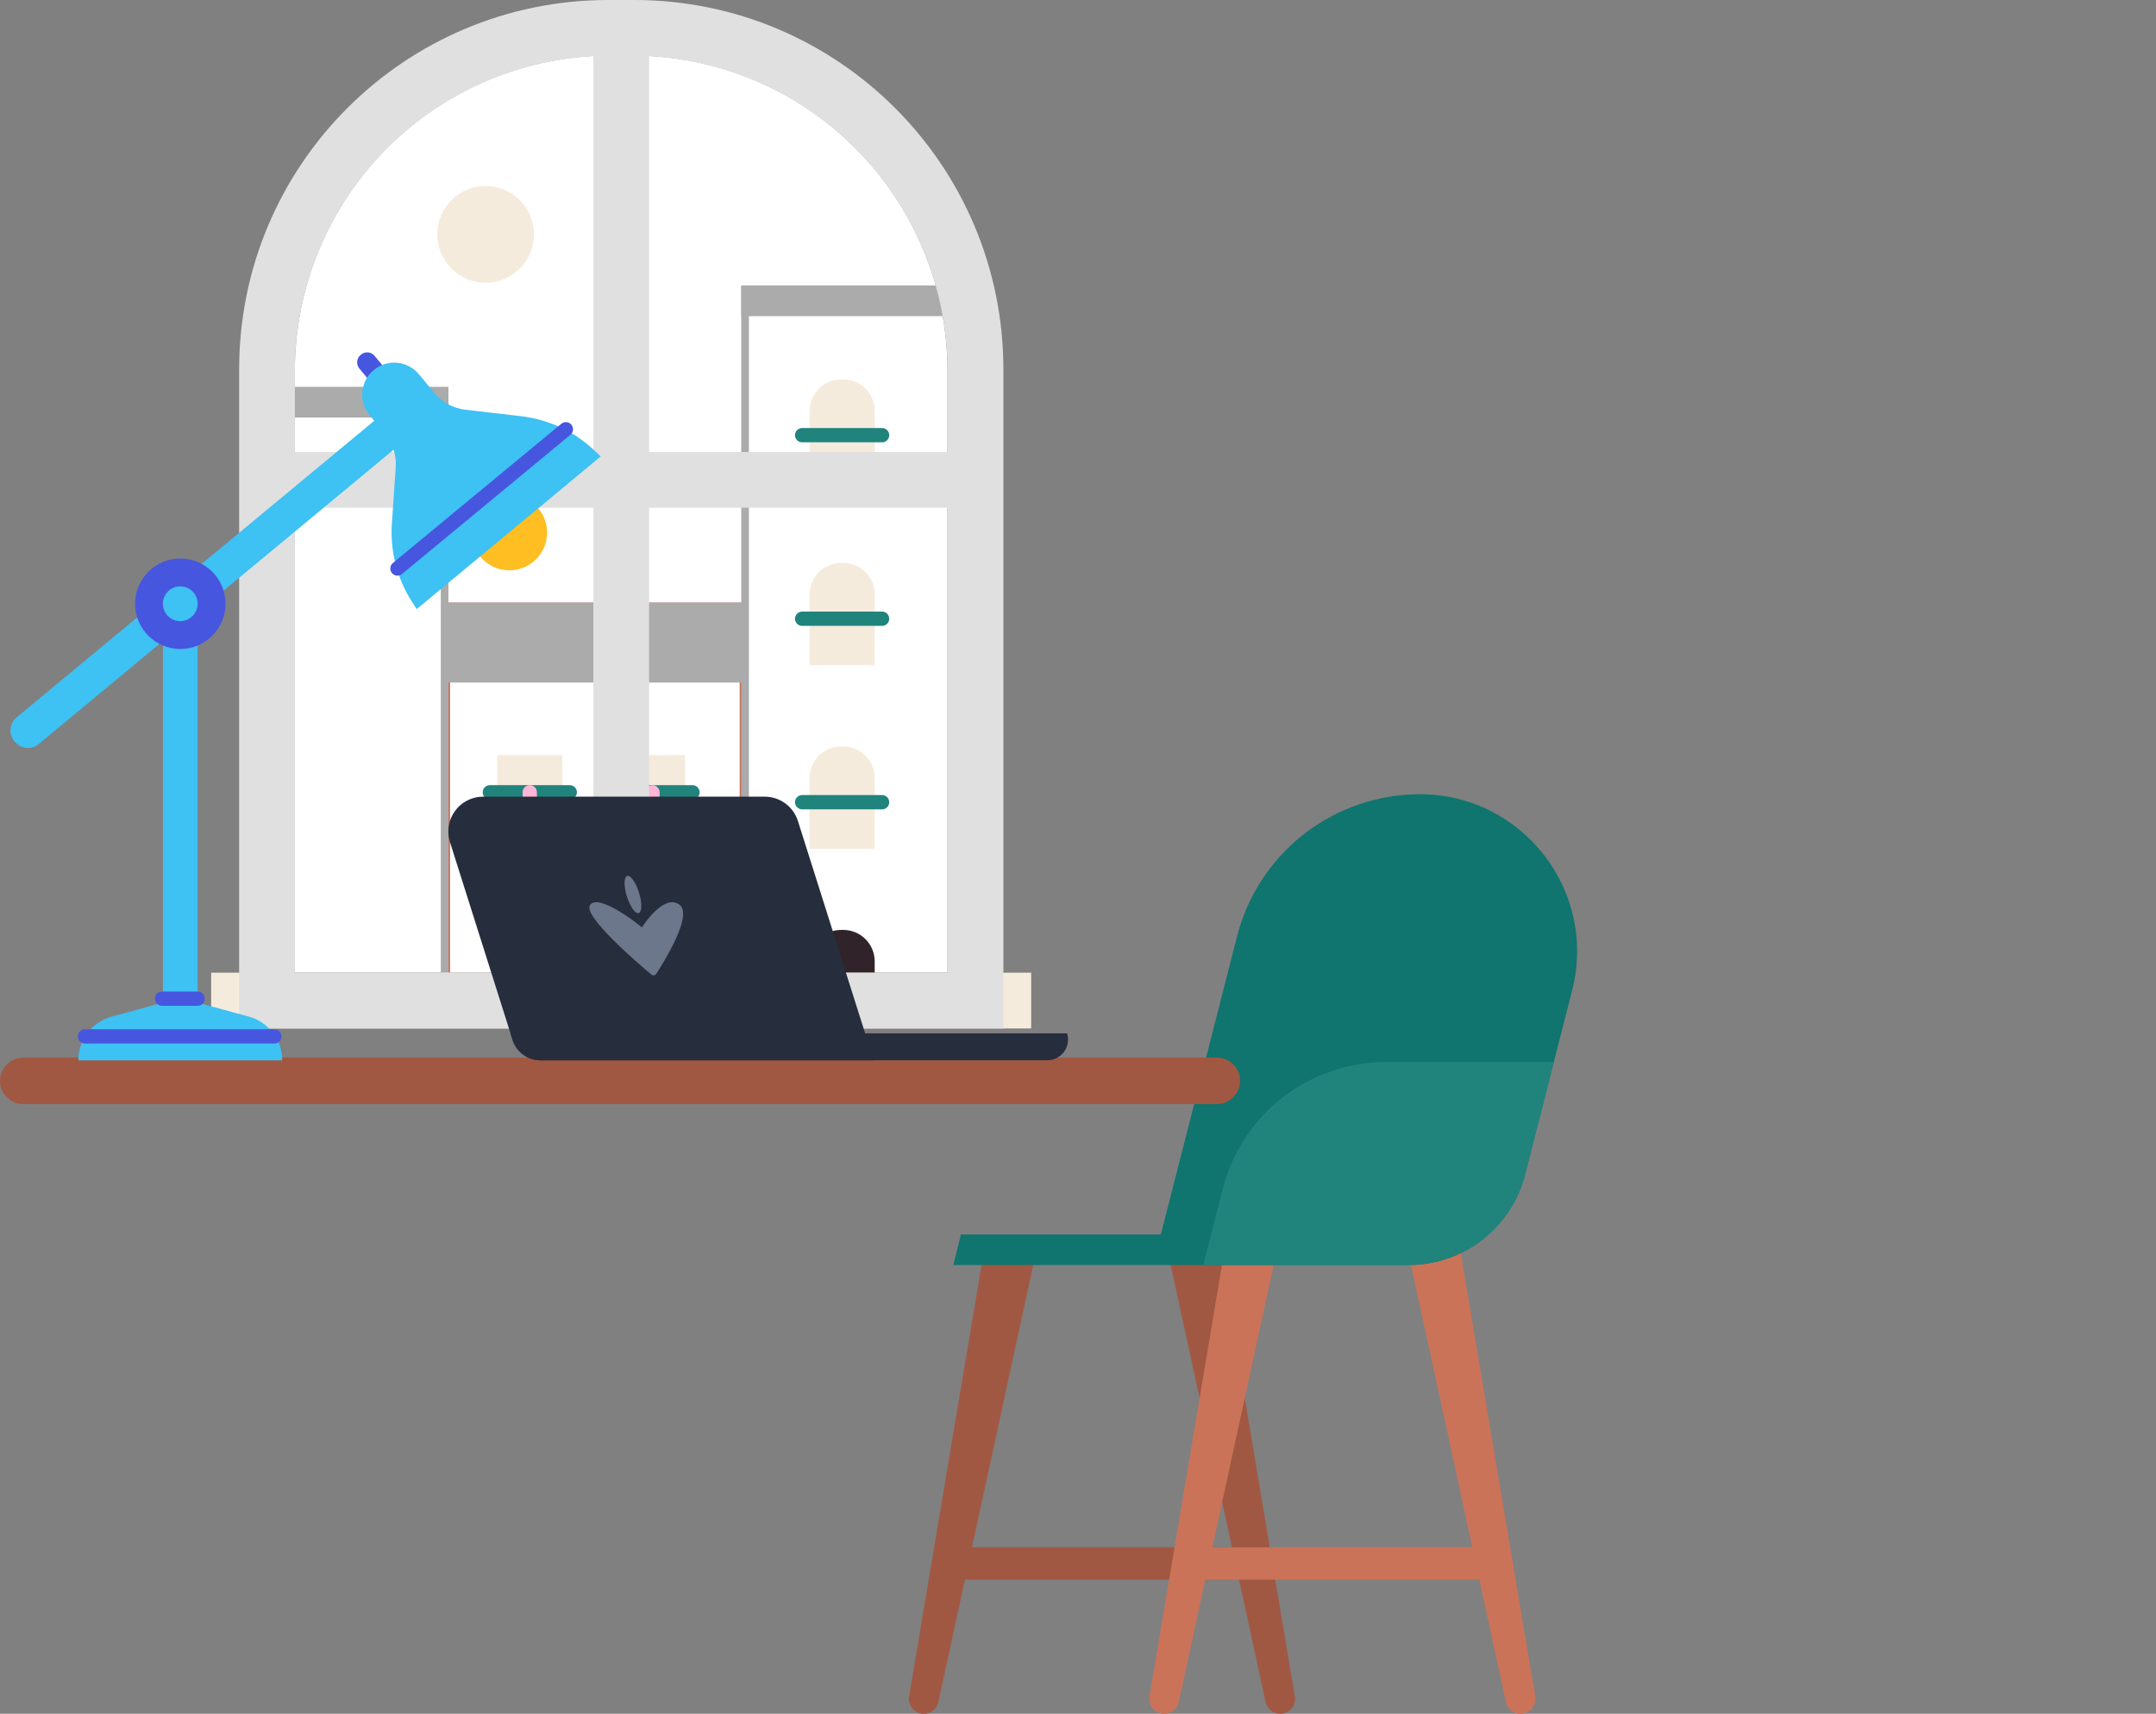 <svg width="151" height="120" viewBox="0 0 151 120" fill="none" xmlns="http://www.w3.org/2000/svg">
<rect x="0" y="0" width="151" height="120" fill="#808080" stroke="none"/>
<g clip-path="url(#clip0_3000_45243)">
<path d="M42.735 3.887H44.284C50.139 3.888 55.754 6.215 59.894 10.356C64.033 14.496 66.359 20.111 66.359 25.966V68.089H20.648V25.966C20.648 23.066 21.22 20.195 22.33 17.515C23.44 14.836 25.067 12.402 27.118 10.351C29.169 8.301 31.604 6.675 34.283 5.566C36.963 4.456 39.835 3.886 42.735 3.887Z" fill="white"/>
<path d="M51.805 42.731V68.743H31.522V42.731H51.805ZM52.343 42.193H30.984V69.28H52.343V42.193Z" fill="#CA7358"/>
<path d="M52.343 42.193H30.984V47.793H52.343V42.193Z" fill="#ABABAB"/>
<path d="M30.871 28.668V68.876H18.663V28.668H30.871ZM31.408 28.131H18.125V69.413H31.408V28.131Z" fill="#ABABAB"/>
<path d="M68.566 20.526V68.742H52.452V20.526H68.566ZM69.104 19.988H51.914V69.28H69.104V19.988Z" fill="#ABABAB"/>
<path d="M58.906 26.568H59.06C59.644 26.568 60.204 26.8 60.617 27.213C61.029 27.626 61.261 28.186 61.261 28.769V33.73H56.703V28.769C56.703 28.48 56.76 28.194 56.871 27.927C56.981 27.659 57.144 27.417 57.348 27.212C57.553 27.008 57.796 26.846 58.063 26.735C58.33 26.625 58.616 26.568 58.906 26.568Z" fill="#F5EBDD"/>
<path d="M56.18 30.471H61.779" stroke="#20847D" stroke-linecap="round" stroke-linejoin="round"/>
<path d="M58.906 39.414H59.06C59.644 39.414 60.204 39.646 60.617 40.059C61.029 40.471 61.261 41.031 61.261 41.615V46.576H56.703V41.615C56.703 41.326 56.76 41.04 56.871 40.773C56.981 40.505 57.144 40.263 57.348 40.058C57.553 39.854 57.796 39.692 58.063 39.581C58.33 39.471 58.616 39.414 58.906 39.414Z" fill="#F5EBDD"/>
<path d="M56.18 43.324H61.779" stroke="#20847D" stroke-linecap="round" stroke-linejoin="round"/>
<path d="M58.906 52.268H59.06C59.644 52.268 60.204 52.499 60.617 52.912C61.029 53.325 61.261 53.885 61.261 54.469V59.43H56.703V54.469C56.703 53.885 56.935 53.325 57.348 52.912C57.761 52.499 58.321 52.268 58.904 52.268H58.906Z" fill="#F5EBDD"/>
<path d="M56.18 56.17H61.779" stroke="#20847D" stroke-linecap="round" stroke-linejoin="round"/>
<path d="M58.906 65.113H59.06C59.644 65.113 60.204 65.345 60.617 65.758C61.029 66.171 61.261 66.731 61.261 67.314V71.873H56.703V67.314C56.703 67.025 56.76 66.739 56.871 66.472C56.981 66.205 57.144 65.962 57.348 65.757C57.553 65.553 57.796 65.391 58.063 65.28C58.33 65.17 58.616 65.113 58.906 65.113Z" fill="#30242A"/>
<path d="M69.104 19.988H51.914V22.137H69.104V19.988Z" fill="#ABABAB"/>
<path d="M31.408 27.086H18.125V29.235H31.408V27.086Z" fill="#ABABAB"/>
<path d="M39.386 52.875H34.828V58.735H39.386V52.875Z" fill="#F5EBDD"/>
<path d="M34.305 55.477H39.906" stroke="#20847D" stroke-linecap="round" stroke-linejoin="round"/>
<path d="M37.102 58.993V55.477" stroke="#FFB7D5" stroke-linecap="round" stroke-linejoin="round"/>
<path d="M39.386 63.455H34.828V69.315H39.386V63.455Z" fill="#CA7358"/>
<path d="M34.305 66.062H39.906" stroke="#FFB7D5" stroke-linecap="round" stroke-linejoin="round"/>
<path d="M37.102 69.579V66.062" stroke="#FFB7D5" stroke-linecap="round" stroke-linejoin="round"/>
<path d="M47.98 52.875H43.422V58.735H47.98V52.875Z" fill="#F5EBDD"/>
<path d="M42.898 55.477H48.498" stroke="#20847D" stroke-linecap="round" stroke-linejoin="round"/>
<path d="M45.695 58.993V55.477" stroke="#FFB7D5" stroke-linecap="round" stroke-linejoin="round"/>
<path d="M47.98 63.455H43.422V69.315H47.98V63.455Z" fill="#F5EBDD"/>
<path d="M42.898 66.062H48.498" stroke="#FFB7D5" stroke-linecap="round" stroke-linejoin="round"/>
<path d="M45.695 69.579V66.062" stroke="#FFB7D5" stroke-linecap="round" stroke-linejoin="round"/>
<path d="M34.011 19.796C35.882 19.796 37.398 18.28 37.398 16.41C37.398 14.54 35.882 13.023 34.011 13.023C32.141 13.023 30.625 14.54 30.625 16.41C30.625 18.28 32.141 19.796 34.011 19.796Z" fill="#F5EBDD"/>
<path d="M72.22 68.107H14.789V72.014H72.22V68.107Z" fill="#F5EBDD"/>
<path d="M44.414 0H42.604C28.325 0 16.75 11.575 16.75 25.854V72.016H70.274V25.854C70.27 11.575 58.694 0 44.414 0ZM41.555 68.11H20.652V35.553H41.555V68.11ZM41.555 31.646H20.652V25.987C20.653 20.335 22.82 14.899 26.709 10.797C30.597 6.695 35.911 4.24 41.555 3.939V31.646ZM66.362 68.11H45.461V35.553H66.362V68.11ZM66.362 31.646H45.461V3.939C51.105 4.24 56.419 6.695 60.307 10.797C64.195 14.899 66.363 20.335 66.362 25.987V31.646Z" fill="#E0E0E0"/>
<path d="M67.016 108.343V110.607H87.342V108.343H67.016Z" fill="#A15842"/>
<path d="M90.69 118.794L85.404 87.325H68.956L63.669 118.794C63.645 118.943 63.654 119.095 63.695 119.241C63.736 119.386 63.807 119.521 63.905 119.636C64.003 119.751 64.125 119.843 64.262 119.907C64.399 119.97 64.548 120.003 64.699 120.003C64.937 120.004 65.168 119.922 65.354 119.773C65.54 119.624 65.668 119.415 65.719 119.182L72.641 87.318H81.718L88.64 119.182C88.691 119.415 88.82 119.623 89.005 119.773C89.191 119.922 89.422 120.003 89.661 120.003C89.812 120.003 89.961 119.97 90.098 119.907C90.235 119.843 90.356 119.751 90.454 119.636C90.552 119.521 90.624 119.386 90.665 119.241C90.705 119.095 90.714 118.943 90.69 118.794Z" fill="#A15842"/>
<path d="M83.852 108.343V110.607H104.178V108.343H83.852Z" fill="#CA7358"/>
<path d="M107.527 118.794L102.241 87.325H85.793L80.505 118.794C80.481 118.943 80.49 119.095 80.531 119.241C80.572 119.386 80.644 119.521 80.742 119.636C80.84 119.751 80.962 119.843 81.099 119.907C81.236 119.97 81.385 120.003 81.536 120.003C81.774 120.004 82.005 119.922 82.191 119.773C82.376 119.624 82.505 119.415 82.556 119.182L89.478 87.318H98.549L105.471 119.182C105.522 119.415 105.651 119.623 105.837 119.773C106.023 119.922 106.254 120.003 106.493 120.003C106.644 120.004 106.794 119.971 106.931 119.908C107.069 119.845 107.191 119.753 107.29 119.638C107.388 119.523 107.46 119.388 107.501 119.242C107.542 119.096 107.551 118.943 107.527 118.794Z" fill="#CA7358"/>
<path d="M98.658 88.578H66.766L67.303 86.437H81.303L86.641 65.557C87.369 62.713 89.022 60.192 91.341 58.391C93.66 56.591 96.512 55.613 99.448 55.613C106.632 55.613 111.889 62.385 110.109 69.344L106.81 82.244C106.348 84.055 105.295 85.661 103.819 86.808C102.343 87.955 100.527 88.577 98.658 88.578Z" fill="#0F756E"/>
<path d="M106.811 82.249L108.827 74.363H97.072C94.452 74.363 91.907 75.234 89.837 76.84C87.767 78.446 86.291 80.695 85.64 83.232L84.273 88.574H98.657C100.526 88.574 102.341 87.953 103.818 86.808C105.294 85.662 106.347 84.058 106.811 82.249Z" fill="#20847D"/>
<path d="M85.221 74.051H1.629C0.729 74.051 0 74.78 0 75.679V75.681C0 76.58 0.729 77.309 1.629 77.309H85.221C86.121 77.309 86.85 76.58 86.85 75.681V75.679C86.85 74.78 86.121 74.051 85.221 74.051Z" fill="#A15842"/>
<path d="M37.851 74.245H61.19L55.884 57.486C55.728 56.992 55.418 56.56 55.001 56.254C54.583 55.948 54.078 55.783 53.56 55.783H33.836C33.453 55.783 33.075 55.873 32.733 56.046C32.391 56.22 32.095 56.471 31.869 56.781C31.642 57.09 31.492 57.448 31.43 57.826C31.369 58.205 31.397 58.592 31.513 58.957L35.899 72.817C36.031 73.232 36.291 73.594 36.642 73.85C36.993 74.107 37.416 74.246 37.851 74.245Z" fill="#262D3D"/>
<path d="M41.325 63.366C41.945 62.52 44.755 64.756 44.962 64.94C45.069 64.756 46.532 62.521 47.605 63.366C48.536 64.1 46.489 67.378 45.945 68.213C45.922 68.239 45.894 68.259 45.863 68.273C45.832 68.287 45.798 68.294 45.764 68.294C45.73 68.294 45.697 68.287 45.666 68.273C45.634 68.259 45.606 68.239 45.584 68.213C44.591 67.378 40.788 64.1 41.325 63.366Z" fill="#6C778C"/>
<path d="M44.734 63.932C44.969 63.859 44.978 63.218 44.754 62.5C44.531 61.782 44.159 61.26 43.925 61.333C43.69 61.406 43.681 62.047 43.905 62.764C44.128 63.482 44.5 64.005 44.734 63.932Z" fill="#6C778C"/>
<path d="M74.739 72.357C74.806 72.574 74.822 72.803 74.784 73.027C74.747 73.251 74.657 73.463 74.523 73.647C74.388 73.829 74.213 73.978 74.01 74.081C73.808 74.184 73.584 74.238 73.357 74.238H37.848C37.413 74.238 36.989 74.1 36.638 73.843C36.287 73.586 36.027 73.224 35.895 72.81L35.75 72.352L74.739 72.357Z" fill="#262D3D"/>
<path d="M35.675 39.935C37.134 39.935 38.318 38.752 38.318 37.292C38.318 35.832 37.134 34.648 35.675 34.648C34.215 34.648 33.031 35.832 33.031 37.292C33.031 38.752 34.215 39.935 35.675 39.935Z" fill="#FFBE21"/>
<path d="M27.773 26.771L26.234 24.916C25.997 24.63 25.573 24.59 25.288 24.827L25.254 24.855C24.969 25.092 24.929 25.515 25.166 25.801L26.705 27.657C26.942 27.942 27.366 27.982 27.651 27.745L27.684 27.717C27.97 27.48 28.009 27.057 27.773 26.771Z" fill="#4756DF"/>
<path d="M30.538 29.026L28.99 27.158L1.164 50.231C0.921 50.432 0.769 50.722 0.739 51.036C0.71 51.35 0.807 51.663 1.008 51.905L1.039 51.943C1.139 52.063 1.261 52.162 1.399 52.235C1.537 52.308 1.688 52.353 1.843 52.367C1.999 52.382 2.155 52.366 2.304 52.32C2.454 52.273 2.592 52.199 2.712 52.099L11.412 44.883V70.204H13.84V42.867L30.538 29.026Z" fill="#3EC1F3"/>
<path d="M12.628 45.442C14.377 45.442 15.796 44.024 15.796 42.275C15.796 40.526 14.377 39.107 12.628 39.107C10.879 39.107 9.461 40.526 9.461 42.275C9.461 44.024 10.879 45.442 12.628 45.442Z" fill="#4756DF"/>
<path d="M12.624 43.492C13.296 43.492 13.841 42.947 13.841 42.274C13.841 41.602 13.296 41.057 12.624 41.057C11.951 41.057 11.406 41.602 11.406 42.274C11.406 42.947 11.951 43.492 12.624 43.492Z" fill="#3EC1F3"/>
<path d="M32.59 28.688C31.738 28.587 30.958 28.163 30.411 27.502L29.336 26.203C28.956 25.745 28.41 25.457 27.818 25.402C27.226 25.347 26.636 25.529 26.178 25.909C25.951 26.096 25.764 26.327 25.626 26.587C25.489 26.848 25.404 27.133 25.377 27.426C25.349 27.719 25.38 28.015 25.467 28.296C25.554 28.577 25.696 28.838 25.884 29.065L26.959 30.369C27.503 31.027 27.774 31.87 27.715 32.723L27.446 36.652C27.313 38.575 27.801 40.489 28.839 42.113L29.183 42.651L42.074 31.958L41.611 31.524C40.208 30.204 38.418 29.37 36.505 29.144L32.59 28.688Z" fill="#3EC1F3"/>
<path d="M13.841 70.205H11.413L7.824 71.183C7.152 71.367 6.559 71.766 6.136 72.32C5.713 72.873 5.484 73.551 5.484 74.247H19.769C19.769 73.55 19.54 72.873 19.117 72.319C18.694 71.766 18.1 71.367 17.428 71.183L13.841 70.205Z" fill="#3EC1F3"/>
<path d="M39.633 30.057L27.836 39.807" stroke="#4756DF" stroke-miterlimit="10" stroke-linecap="round"/>
<path d="M11.352 69.926H13.839" stroke="#4756DF" stroke-miterlimit="10" stroke-linecap="round"/>
<path d="M5.953 72.568H19.214" stroke="#4756DF" stroke-miterlimit="10" stroke-linecap="round"/>
</g>
<defs>
<clipPath id="clip0_3000_45243">
<rect width="150.096" height="120" fill="white"/>
</clipPath>
</defs>
</svg>
